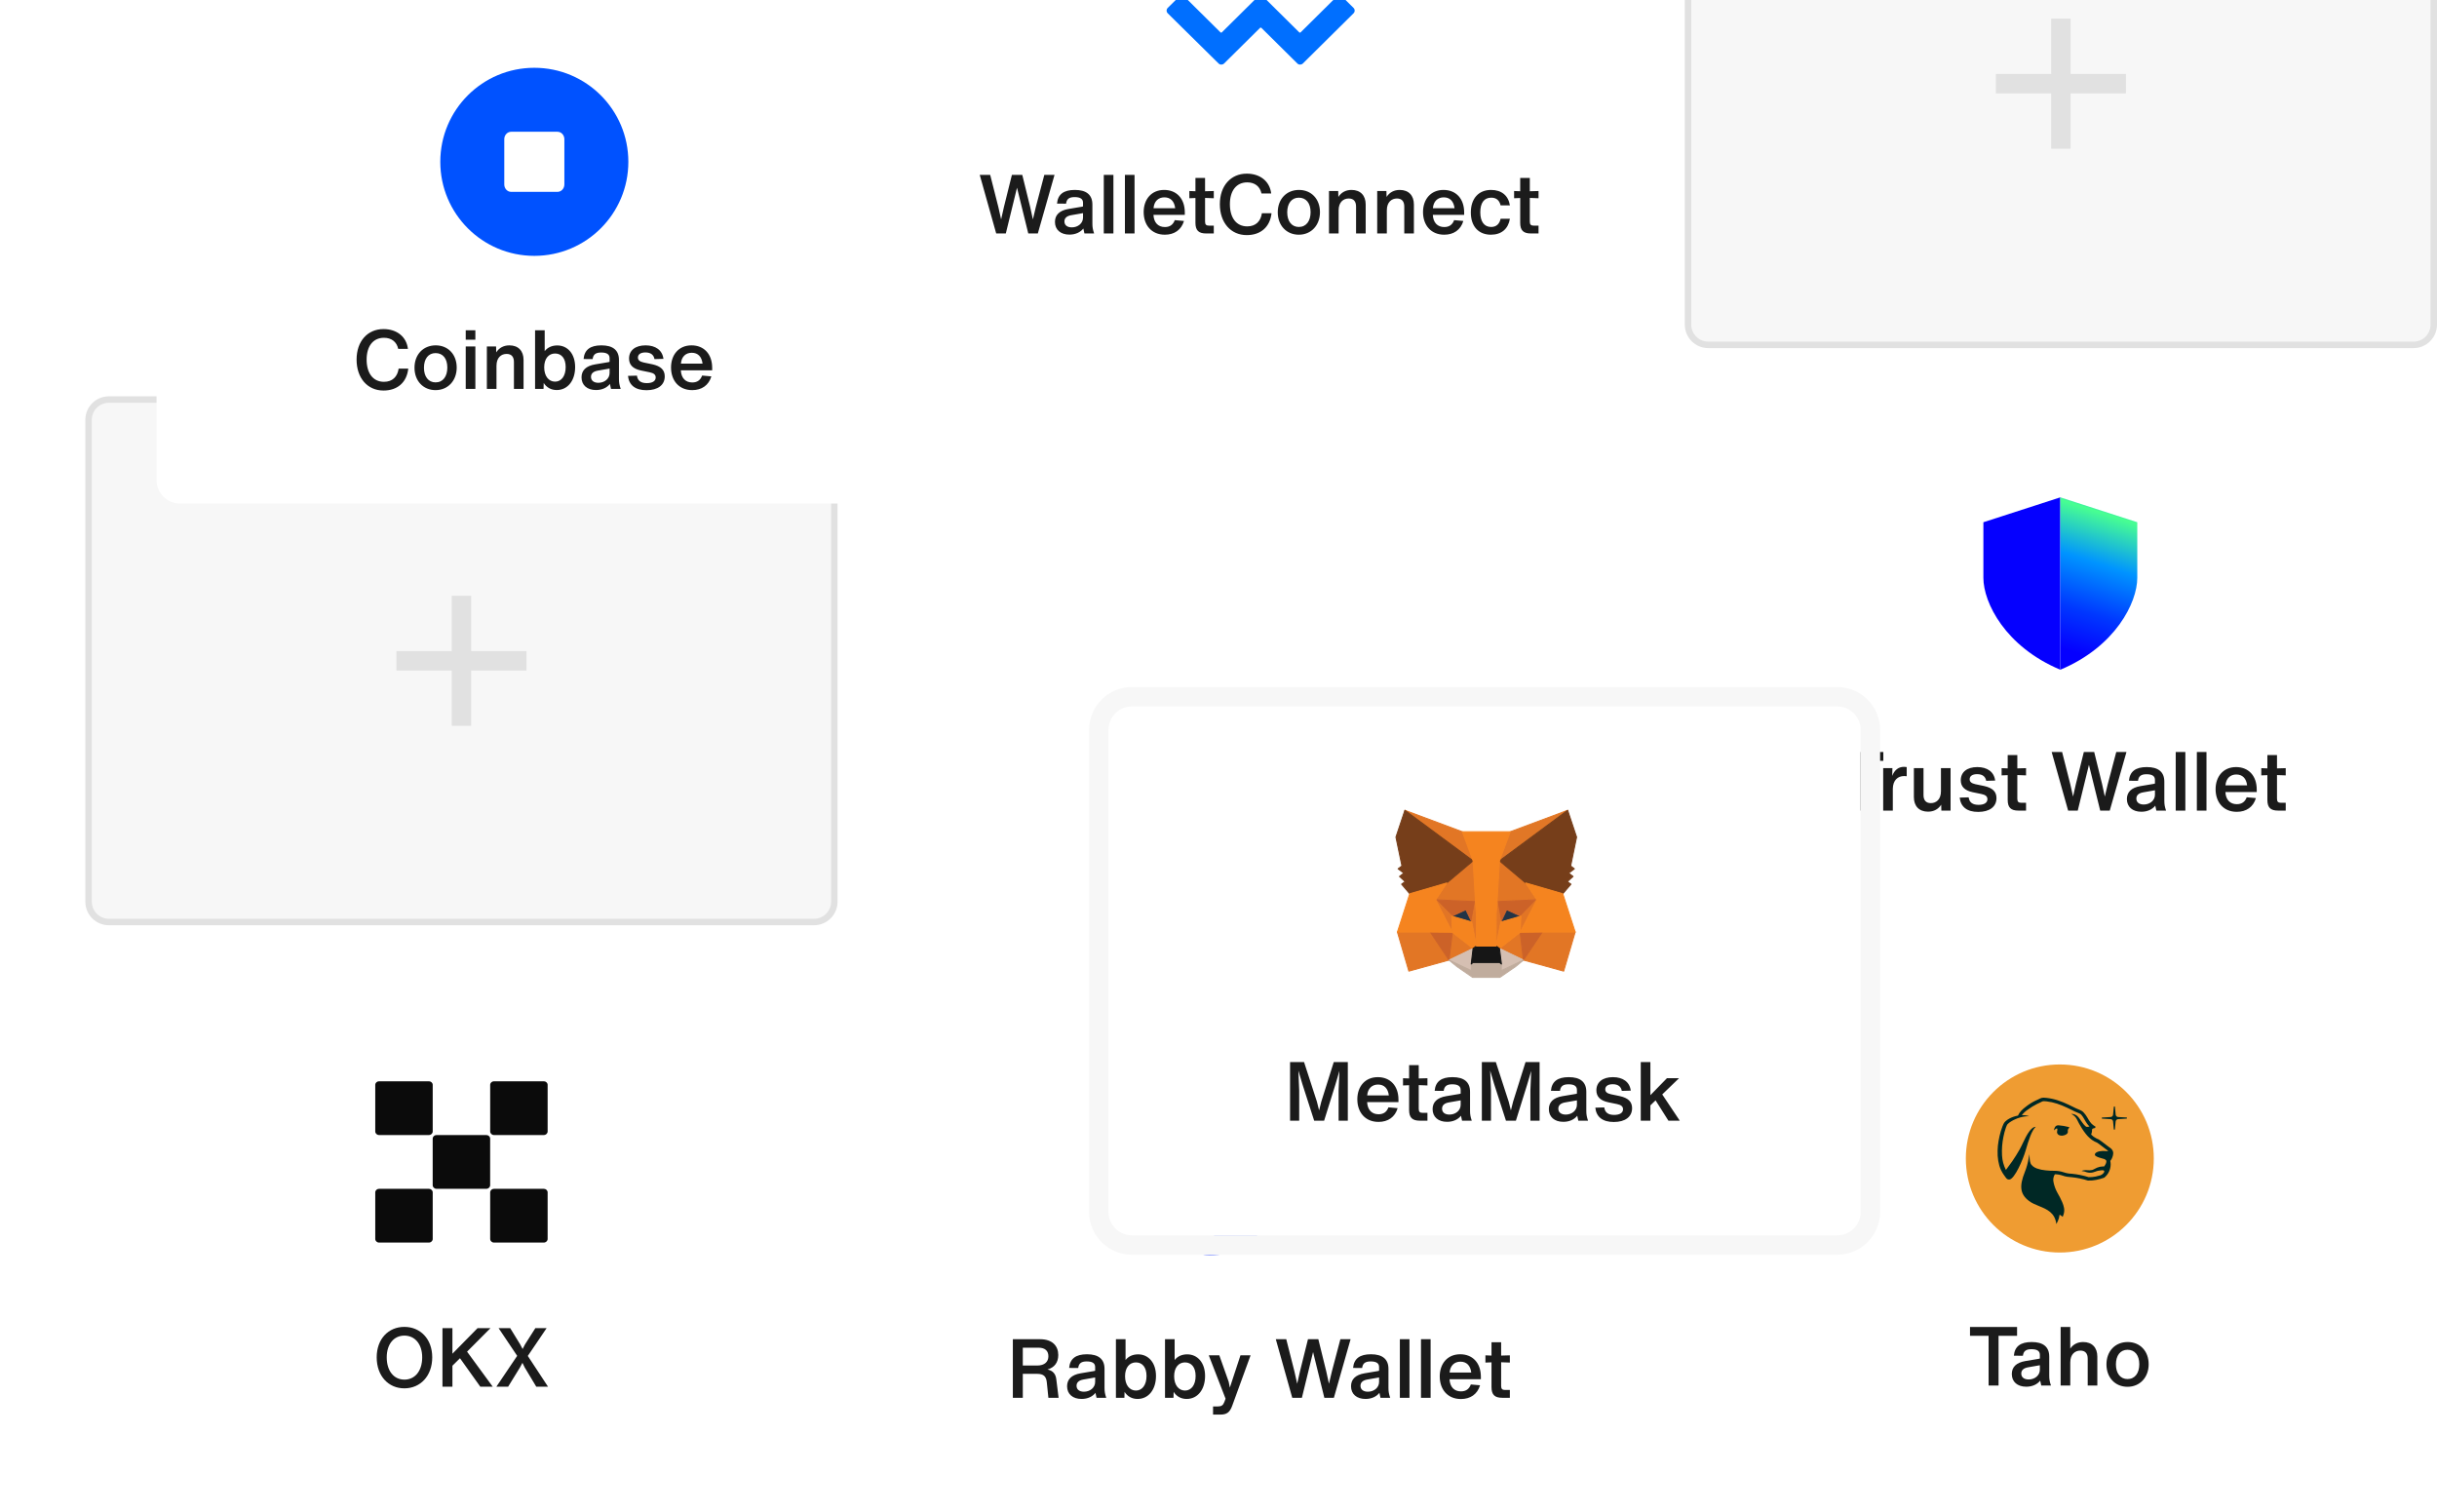 <svg width="340" height="211" viewBox="0 0 340 211" fill="none" xmlns="http://www.w3.org/2000/svg">
<path d="M123.028 140.49C123.028 138.679 124.496 137.211 126.307 137.211H225.073C226.884 137.211 228.352 138.679 228.352 140.49V207.721C228.352 209.532 226.884 211 225.073 211H126.307C124.496 211 123.028 209.532 123.028 207.721V140.49Z" fill="white"/>
<g clip-path="url(#clip0_2151_56347)">
<path d="M188.674 165.422C189.704 163.113 184.61 156.659 179.743 153.971C176.676 151.888 173.479 152.174 172.832 153.089C171.411 155.096 177.536 156.796 181.633 158.781C180.752 159.164 179.922 159.853 179.434 160.734C177.907 159.061 174.555 157.62 170.622 158.781C167.971 159.563 165.768 161.406 164.917 164.191C164.71 164.099 164.481 164.047 164.24 164.047C163.319 164.047 162.572 164.797 162.572 165.721C162.572 166.646 163.319 167.396 164.24 167.396C164.411 167.396 164.945 167.281 164.945 167.281L173.479 167.343C170.066 172.775 167.369 173.569 167.369 174.51C167.369 175.452 169.95 175.197 170.919 174.846C175.557 173.166 180.54 167.932 181.394 166.426C184.985 166.875 188.002 166.928 188.674 165.422Z" fill="url(#paint0_linear_2151_56347)"/>
<path fill-rule="evenodd" clip-rule="evenodd" d="M181.633 158.781C181.633 158.781 181.633 158.781 181.634 158.781C181.823 158.706 181.793 158.425 181.741 158.204C181.621 157.696 179.553 155.647 177.611 154.73C174.966 153.479 173.017 153.544 172.729 154.12C173.268 155.228 175.767 156.269 178.376 157.356C179.49 157.819 180.623 158.291 181.633 158.781C181.633 158.781 181.633 158.781 181.633 158.781Z" fill="url(#paint1_linear_2151_56347)"/>
<path fill-rule="evenodd" clip-rule="evenodd" d="M178.275 169.935C177.739 169.73 177.135 169.542 176.448 169.371C177.181 168.056 177.334 166.108 176.642 164.877C175.671 163.149 174.452 162.229 171.62 162.229C170.062 162.229 165.867 162.756 165.792 166.27C165.784 166.638 165.792 166.976 165.819 167.287L173.479 167.342C172.446 168.986 171.479 170.205 170.632 171.132C171.649 171.394 172.488 171.613 173.258 171.815C173.989 172.006 174.658 172.181 175.358 172.36C176.414 171.588 177.407 170.746 178.275 169.935Z" fill="url(#paint2_linear_2151_56347)"/>
<path d="M164.815 166.926C165.128 169.595 166.64 170.641 169.729 170.951C172.818 171.26 174.59 171.052 176.95 171.268C178.92 171.448 180.679 172.455 181.332 172.107C181.919 171.794 181.591 170.662 180.805 169.935C179.786 168.994 178.376 168.339 175.895 168.107C176.389 166.749 176.251 164.844 175.483 163.808C174.372 162.31 172.323 161.632 169.729 161.928C167.019 162.238 164.423 163.576 164.815 166.926Z" fill="url(#paint3_linear_2151_56347)"/>
</g>
<path d="M147.369 192.409L147.691 195.003H146.267L146.049 192.868C145.969 192.03 145.613 191.663 144.695 191.663H142.697V195.003H141.309V186.831H145.108C146.864 186.831 147.645 187.806 147.645 189.034C147.645 190.09 147.094 190.791 146.141 191.055C146.967 191.227 147.289 191.755 147.369 192.409ZM144.683 190.504C145.751 190.504 146.267 189.976 146.267 189.207C146.267 188.472 145.82 188.013 144.89 188.013H142.697V190.504H144.683ZM154.34 195.003H152.985C152.928 194.774 152.882 194.544 152.836 194.314C152.434 194.831 151.746 195.164 150.896 195.164C149.668 195.164 148.876 194.487 148.876 193.396C148.876 192.444 149.473 191.801 150.782 191.583L152.63 191.273C152.687 191.261 152.744 191.25 152.79 191.227V190.71C152.79 190.182 152.4 189.93 151.619 189.93C150.873 189.93 150.506 190.182 150.426 190.848L149.163 190.837C149.278 189.539 150.093 188.931 151.654 188.931C153.249 188.931 154.099 189.597 154.099 190.974V193.637C154.099 194.119 154.156 194.464 154.34 195.003ZM151.229 194.154C152.079 194.154 152.79 193.591 152.79 192.788V192.168L151.149 192.455C150.495 192.57 150.196 192.88 150.196 193.327C150.196 193.844 150.586 194.154 151.229 194.154ZM158.788 188.943C160.211 188.943 161.279 190.09 161.279 191.961C161.279 193.832 160.257 195.164 158.708 195.164C157.916 195.164 157.284 194.797 156.894 194.177L156.871 195.003H155.689V186.831H157.032V189.735C157.422 189.23 158.03 188.943 158.788 188.943ZM158.478 193.993C159.373 193.993 159.959 193.19 159.959 191.961C159.959 190.745 159.373 190.067 158.478 190.067C157.594 190.067 156.963 190.768 156.963 191.996C156.963 193.224 157.594 193.993 158.478 193.993ZM165.637 188.943C167.06 188.943 168.128 190.09 168.128 191.961C168.128 193.832 167.106 195.164 165.556 195.164C164.764 195.164 164.133 194.797 163.743 194.177L163.72 195.003H162.538V186.831H163.881V189.735C164.271 189.23 164.879 188.943 165.637 188.943ZM165.327 193.993C166.222 193.993 166.808 193.19 166.808 191.961C166.808 190.745 166.222 190.067 165.327 190.067C164.443 190.067 163.812 190.768 163.812 191.996C163.812 193.224 164.443 193.993 165.327 193.993ZM173.064 189.08H174.475L171.916 196.105C171.571 197.081 171.101 197.345 170.263 197.345H169.241V196.208H169.919C170.424 196.208 170.642 196.048 170.825 195.566L170.986 195.129L168.644 189.08H170.114L171.422 192.776L171.583 193.58L173.064 189.08ZM187.005 186.831H188.429L186.099 195.003H184.767L183.195 188.621L181.634 195.003H180.291L177.995 186.831H179.453L180.589 191.307L180.979 193.04L181.37 191.307L182.483 186.831H183.929L185.031 191.307L185.41 193.04L185.823 191.307L187.005 186.831ZM193.953 195.003H192.599C192.542 194.774 192.496 194.544 192.45 194.314C192.048 194.831 191.359 195.164 190.51 195.164C189.282 195.164 188.49 194.487 188.49 193.396C188.49 192.444 189.087 191.801 190.395 191.583L192.243 191.273C192.301 191.261 192.358 191.25 192.404 191.227V190.71C192.404 190.182 192.014 189.93 191.233 189.93C190.487 189.93 190.12 190.182 190.039 190.848L188.777 190.837C188.892 189.539 189.706 188.931 191.268 188.931C192.863 188.931 193.712 189.597 193.712 190.974V193.637C193.712 194.119 193.77 194.464 193.953 195.003ZM190.843 194.154C191.692 194.154 192.404 193.591 192.404 192.788V192.168L190.762 192.455C190.108 192.57 189.81 192.88 189.81 193.327C189.81 193.844 190.2 194.154 190.843 194.154ZM195.302 195.003V186.831H196.645V195.003H195.302ZM198.25 195.003V186.831H199.593V195.003H198.25ZM206.605 192.076V192.409H202.232C202.289 193.511 202.897 194.108 203.827 194.108C204.527 194.108 204.975 193.775 205.204 193.144L206.49 193.258C206.123 194.51 205.136 195.175 203.827 195.175C201.956 195.175 200.866 193.832 200.866 192.019C200.866 190.251 201.933 188.931 203.724 188.931C205.434 188.931 206.605 190.113 206.605 192.076ZM203.758 189.964C202.92 189.964 202.323 190.504 202.243 191.479H205.262C205.147 190.504 204.608 189.964 203.758 189.964ZM209.432 190.045V193.339C209.432 193.764 209.582 193.913 209.995 193.913H210.649V195.003H209.582C208.526 195.003 208.089 194.567 208.089 193.511V190.056L207.24 190.09V189.08L208.089 189.115V187.255H209.432V189.115L210.649 189.08V190.09L209.432 190.045Z" fill="#1B1B1B"/>
<path d="M123.406 -21.943C123.406 -23.754 124.875 -25.223 126.686 -25.223H225.072C226.883 -25.223 228.352 -23.754 228.352 -21.943V45.287C228.352 47.098 226.883 48.566 225.072 48.566H126.686C124.875 48.566 123.406 47.098 123.406 45.287V-21.943Z" fill="white"/>
<path d="M168.135 -4.054C172.41 -8.286 179.348 -8.286 183.623 -4.054L184.137 -3.54C184.353 -3.33 184.353 -2.985 184.137 -2.775L182.378 -1.033C182.27 -0.923 182.096 -0.923 181.988 -1.033L181.282 -1.731C178.294 -4.685 173.464 -4.685 170.476 -1.731L169.72 -0.982C169.613 -0.873 169.438 -0.873 169.33 -0.982L167.571 -2.724C167.355 -2.934 167.355 -3.279 167.571 -3.49L168.135 -4.054ZM187.267 -0.452L188.835 1.097C189.051 1.307 189.051 1.652 188.835 1.862L181.772 8.855C181.556 9.066 181.208 9.066 181 8.855L175.987 3.89C175.937 3.84 175.846 3.84 175.796 3.89L170.783 8.855C170.567 9.066 170.218 9.066 170.011 8.855L162.923 1.862C162.707 1.652 162.707 1.307 162.923 1.097L164.491 -0.452C164.707 -0.662 165.056 -0.662 165.263 -0.452L170.277 4.513C170.326 4.564 170.418 4.564 170.467 4.513L175.481 -0.452C175.696 -0.662 176.045 -0.662 176.253 -0.452L181.266 4.513C181.315 4.564 181.407 4.564 181.457 4.513L186.47 -0.452C186.702 -0.662 187.051 -0.662 187.267 -0.452Z" fill="#006FFF"/>
<path d="M145.699 24.397H147.123L144.793 32.57H143.461L141.889 26.188L140.328 32.57H138.985L136.689 24.397H138.147L139.283 28.874L139.673 30.607L140.064 28.874L141.177 24.397H142.623L143.725 28.874L144.104 30.607L144.517 28.874L145.699 24.397ZM152.647 32.57H151.293C151.236 32.34 151.19 32.11 151.144 31.881C150.742 32.397 150.053 32.73 149.204 32.73C147.976 32.73 147.184 32.053 147.184 30.963C147.184 30.01 147.781 29.367 149.089 29.149L150.937 28.839C150.995 28.828 151.052 28.816 151.098 28.793V28.277C151.098 27.749 150.708 27.496 149.927 27.496C149.181 27.496 148.814 27.749 148.733 28.414L147.471 28.403C147.585 27.106 148.4 26.497 149.961 26.497C151.557 26.497 152.406 27.163 152.406 28.541V31.204C152.406 31.686 152.464 32.03 152.647 32.57ZM149.537 31.72C150.386 31.72 151.098 31.158 151.098 30.354V29.734L149.456 30.021C148.802 30.136 148.504 30.446 148.504 30.894C148.504 31.41 148.894 31.72 149.537 31.72ZM153.996 32.57V24.397H155.339V32.57H153.996ZM156.944 32.57V24.397H158.287V32.57H156.944ZM165.299 29.643V29.976H160.926C160.983 31.077 161.591 31.674 162.521 31.674C163.221 31.674 163.669 31.341 163.898 30.71L165.184 30.825C164.817 32.076 163.83 32.742 162.521 32.742C160.65 32.742 159.56 31.399 159.56 29.585C159.56 27.818 160.627 26.497 162.418 26.497C164.128 26.497 165.299 27.68 165.299 29.643ZM162.452 27.531C161.614 27.531 161.017 28.07 160.937 29.046H163.956C163.841 28.07 163.302 27.531 162.452 27.531ZM168.126 27.611V30.905C168.126 31.33 168.276 31.479 168.689 31.479H169.343V32.57H168.276C167.22 32.57 166.783 32.133 166.783 31.077V27.622L165.934 27.657V26.647L166.783 26.681V24.822H168.126V26.681L169.343 26.647V27.657L168.126 27.611ZM173.942 32.799C171.703 32.799 170.188 31.054 170.188 28.483C170.188 25.912 171.726 24.225 173.942 24.225C175.801 24.225 177.156 25.292 177.351 26.991H175.996C175.79 26.015 175.066 25.442 174.01 25.442C172.472 25.442 171.589 26.635 171.589 28.483C171.589 30.366 172.472 31.582 174.01 31.582C175.193 31.582 175.893 30.871 176.054 29.746H177.397C177.19 31.663 175.893 32.799 173.942 32.799ZM181.206 32.742C179.473 32.742 178.268 31.445 178.268 29.62C178.268 27.772 179.485 26.497 181.229 26.497C182.951 26.497 184.156 27.76 184.156 29.597C184.156 31.422 182.94 32.742 181.206 32.742ZM181.206 31.663C182.239 31.663 182.848 30.836 182.848 29.597C182.848 28.357 182.239 27.576 181.206 27.576C180.196 27.576 179.588 28.38 179.588 29.62C179.588 30.859 180.208 31.663 181.206 31.663ZM188.561 26.497C189.801 26.497 190.535 27.267 190.535 28.529V32.57H189.192V28.816C189.192 28.105 188.86 27.691 188.171 27.691C187.425 27.691 186.759 28.196 186.759 29.344V32.57H185.416V26.647H186.702L186.725 27.473C187.126 26.842 187.758 26.497 188.561 26.497ZM195.287 26.497C196.526 26.497 197.261 27.267 197.261 28.529V32.57H195.918V28.816C195.918 28.105 195.585 27.691 194.896 27.691C194.15 27.691 193.485 28.196 193.485 29.344V32.57H192.142V26.647H193.427L193.45 27.473C193.852 26.842 194.483 26.497 195.287 26.497ZM204.274 29.643V29.976H199.9C199.958 31.077 200.566 31.674 201.496 31.674C202.196 31.674 202.644 31.341 202.873 30.71L204.159 30.825C203.791 32.076 202.804 32.742 201.496 32.742C199.625 32.742 198.534 31.399 198.534 29.585C198.534 27.818 199.602 26.497 201.392 26.497C203.103 26.497 204.274 27.68 204.274 29.643ZM201.427 27.531C200.589 27.531 199.992 28.07 199.912 29.046H202.931C202.816 28.07 202.276 27.531 201.427 27.531ZM208.005 32.742C206.294 32.742 205.204 31.594 205.204 29.643C205.204 27.691 206.294 26.497 208.028 26.497C209.474 26.497 210.438 27.267 210.656 28.655H209.359C209.187 27.932 208.751 27.576 208.051 27.576C207.04 27.576 206.524 28.323 206.524 29.62C206.524 30.917 207.075 31.663 208.039 31.663C208.762 31.663 209.198 31.25 209.359 30.515H210.656C210.427 31.915 209.497 32.742 208.005 32.742ZM213.434 27.611V30.905C213.434 31.33 213.583 31.479 213.997 31.479H214.651V32.57H213.583C212.527 32.57 212.091 32.133 212.091 31.077V27.622L211.242 27.657V26.647L212.091 26.681V24.822H213.434V26.681L214.651 26.647V27.657L213.434 27.611Z" fill="#1B1B1B"/>
<path d="M235.055 58.572C235.055 56.761 236.523 55.293 238.335 55.293H336.721C338.532 55.293 340 56.761 340 58.572V125.803C340 127.614 338.532 129.082 336.721 129.082H238.335C236.523 129.082 235.055 127.614 235.055 125.803V58.572Z" fill="white"/>
<path d="M276.713 72.857L287.449 69.383V93.433C279.78 90.226 276.713 84.08 276.713 80.607V72.857Z" fill="#0500FF"/>
<path d="M298.185 72.857L287.449 69.383V93.433C295.118 90.226 298.185 84.08 298.185 80.607V72.857Z" fill="url(#paint4_linear_2151_56347)"/>
<path d="M262.754 104.913V106.141H260.171V113.085H258.782V106.141H256.188V104.913H262.754ZM265.639 106.979C265.776 106.979 265.891 106.99 266.017 107.013V108.287C265.891 108.276 265.776 108.264 265.662 108.264C264.766 108.264 264.101 108.85 264.078 110.032V113.085H262.735V107.162H264.02L263.997 108.241C264.296 107.449 264.847 106.979 265.639 106.979ZM270.793 107.162H272.136V113.085H270.85L270.827 112.259C270.426 112.89 269.794 113.234 268.991 113.234C267.751 113.234 267.017 112.465 267.017 111.203V107.162H268.36V110.916C268.36 111.627 268.692 112.041 269.381 112.041C270.127 112.041 270.793 111.536 270.793 110.388V107.162ZM275.992 113.269C274.431 113.269 273.547 112.569 273.409 111.272L274.66 111.237C274.752 111.937 275.2 112.282 276.038 112.282C276.818 112.282 277.277 111.995 277.277 111.49C277.277 111.099 277.002 110.881 276.428 110.767L275.246 110.526C274.087 110.284 273.559 109.722 273.559 108.85C273.559 107.736 274.408 107.013 275.866 107.013C277.255 107.013 278.207 107.679 278.356 108.896L277.105 108.93C277.002 108.322 276.566 108 275.843 108C275.2 108 274.798 108.253 274.798 108.712C274.798 109.056 275.028 109.274 275.59 109.401L276.807 109.653C278.012 109.917 278.54 110.457 278.54 111.341C278.54 112.557 277.564 113.269 275.992 113.269ZM281.449 108.127V111.421C281.449 111.846 281.598 111.995 282.012 111.995H282.666V113.085H281.598C280.542 113.085 280.106 112.649 280.106 111.593V108.138L279.257 108.172V107.162L280.106 107.197V105.337H281.449V107.197L282.666 107.162V108.172L281.449 108.127ZM295.251 104.913H296.674L294.344 113.085H293.012L291.44 106.703L289.879 113.085H288.536L286.24 104.913H287.698L288.834 109.389L289.225 111.122L289.615 109.389L290.728 104.913H292.174L293.276 109.389L293.655 111.122L294.068 109.389L295.251 104.913ZM302.199 113.085H300.844C300.787 112.856 300.741 112.626 300.695 112.397C300.293 112.913 299.605 113.246 298.755 113.246C297.527 113.246 296.735 112.569 296.735 111.478C296.735 110.526 297.332 109.883 298.64 109.665L300.488 109.355C300.546 109.343 300.603 109.332 300.649 109.309V108.792C300.649 108.264 300.259 108.012 299.478 108.012C298.732 108.012 298.365 108.264 298.285 108.93L297.022 108.919C297.137 107.622 297.952 107.013 299.513 107.013C301.108 107.013 301.958 107.679 301.958 109.056V111.719C301.958 112.201 302.015 112.546 302.199 113.085ZM299.088 112.236C299.937 112.236 300.649 111.673 300.649 110.87V110.25L299.008 110.537C298.353 110.652 298.055 110.962 298.055 111.409C298.055 111.926 298.445 112.236 299.088 112.236ZM303.548 113.085V104.913H304.891V113.085H303.548ZM306.496 113.085V104.913H307.839V113.085H306.496ZM314.85 110.158V110.491H310.477C310.534 111.593 311.143 112.19 312.072 112.19C312.772 112.19 313.22 111.857 313.45 111.226L314.735 111.341C314.368 112.592 313.381 113.257 312.072 113.257C310.201 113.257 309.111 111.914 309.111 110.101C309.111 108.333 310.178 107.013 311.969 107.013C313.679 107.013 314.85 108.195 314.85 110.158ZM312.003 108.046C311.166 108.046 310.569 108.586 310.488 109.561H313.507C313.392 108.586 312.853 108.046 312.003 108.046ZM317.678 108.127V111.421C317.678 111.846 317.827 111.995 318.24 111.995H318.894V113.085H317.827C316.771 113.085 316.335 112.649 316.335 111.593V108.138L315.485 108.172V107.162L316.335 107.197V105.337H317.678V107.197L318.894 107.162V108.172L317.678 108.127Z" fill="#1B1B1B"/>
<path d="M11.906 138.92C11.906 137.109 13.374 135.641 15.186 135.641H113.572C115.383 135.641 116.851 137.109 116.851 138.92V206.196C116.851 208.007 115.383 209.475 113.572 209.475H15.186C13.374 209.475 11.906 208.007 11.906 206.196V138.92Z" fill="white"/>
<path d="M67.849 158.347H60.902C60.607 158.347 60.367 158.571 60.367 158.847V165.348C60.367 165.624 60.607 165.848 60.902 165.848H67.849C68.144 165.848 68.383 165.624 68.383 165.348V158.847C68.383 158.571 68.144 158.347 67.849 158.347Z" fill="#0B0B0B"/>
<path d="M59.835 150.847H52.888C52.593 150.847 52.354 151.071 52.354 151.347V157.847C52.354 158.123 52.593 158.347 52.888 158.347H59.835C60.13 158.347 60.37 158.123 60.37 157.847V151.347C60.37 151.071 60.13 150.847 59.835 150.847Z" fill="#0B0B0B"/>
<path d="M75.869 150.847H68.922C68.627 150.847 68.388 151.071 68.388 151.347V157.847C68.388 158.123 68.627 158.347 68.922 158.347H75.869C76.165 158.347 76.404 158.123 76.404 157.847V151.347C76.404 151.071 76.165 150.847 75.869 150.847Z" fill="#0B0B0B"/>
<path d="M59.835 165.848H52.888C52.593 165.848 52.354 166.072 52.354 166.348V172.848C52.354 173.124 52.593 173.348 52.888 173.348H59.835C60.13 173.348 60.37 173.124 60.37 172.848V166.348C60.37 166.072 60.13 165.848 59.835 165.848Z" fill="#0B0B0B"/>
<path d="M75.869 165.848H68.922C68.627 165.848 68.388 166.072 68.388 166.348V172.848C68.388 173.124 68.627 173.348 68.922 173.348H75.869C76.165 173.348 76.404 173.124 76.404 172.848V166.348C76.404 166.072 76.165 165.848 75.869 165.848Z" fill="#0B0B0B"/>
<path d="M56.412 193.685C54.185 193.685 52.555 191.952 52.555 189.358C52.555 186.798 54.185 185.111 56.412 185.111C58.65 185.111 60.303 186.798 60.303 189.358C60.303 191.952 58.65 193.685 56.412 193.685ZM56.423 192.468C57.904 192.468 58.903 191.252 58.903 189.358C58.903 187.521 57.892 186.328 56.423 186.328C54.931 186.328 53.955 187.533 53.955 189.358C53.955 191.24 54.931 192.468 56.423 192.468ZM67.011 193.456L64.176 189.484L63.12 190.529V193.456H61.731V185.283H63.12V188.853L66.632 185.283H68.434L65.163 188.566L68.744 193.456H67.011ZM73.636 189.163L76.459 193.456H74.818L73.199 190.758L72.889 190.127L72.545 190.77L70.892 193.456H69.251L72.155 189.151L69.561 185.283H71.179L72.568 187.544L72.912 188.198L73.245 187.556L74.692 185.283H76.264L73.636 189.163Z" fill="#1B1B1B"/>
<path d="M234.911 138.783C234.911 136.972 236.379 135.504 238.19 135.504H336.576C338.387 135.504 339.856 136.972 339.856 138.783V206.014C339.856 207.825 338.387 209.293 336.576 209.293H238.19C236.379 209.293 234.911 207.825 234.911 206.014V138.783Z" fill="white"/>
<path d="M274.265 161.619C274.265 168.86 280.135 174.737 287.376 174.737C294.618 174.737 300.488 168.86 300.488 161.619C300.488 154.378 294.618 148.501 287.376 148.501C280.135 148.501 274.265 154.378 274.265 161.619Z" fill="#EF9C32"/>
<path d="M296.69 155.9L295.504 155.831C295.42 155.826 295.34 155.79 295.279 155.732C295.219 155.673 295.181 155.594 295.173 155.511L295.069 154.419C295.065 154.4 295.056 154.384 295.042 154.372C295.027 154.36 295.009 154.354 294.991 154.354C294.972 154.354 294.954 154.36 294.94 154.372C294.926 154.384 294.916 154.4 294.913 154.419L294.806 155.511C294.799 155.595 294.762 155.674 294.701 155.733C294.64 155.792 294.56 155.827 294.475 155.831L293.289 155.905C293.271 155.908 293.255 155.918 293.243 155.932C293.231 155.946 293.224 155.964 293.224 155.983C293.224 156.001 293.231 156.019 293.243 156.033C293.255 156.047 293.271 156.057 293.289 156.06L294.475 156.129C294.559 156.135 294.639 156.171 294.699 156.229C294.76 156.288 294.798 156.366 294.806 156.45L294.91 157.542C294.914 157.56 294.923 157.576 294.937 157.588C294.952 157.6 294.97 157.607 294.988 157.607C295.007 157.607 295.025 157.6 295.039 157.588C295.053 157.576 295.063 157.56 295.066 157.542L295.17 156.45C295.178 156.366 295.216 156.287 295.277 156.229C295.338 156.17 295.417 156.135 295.502 156.129L296.69 156.055C296.708 156.052 296.724 156.043 296.736 156.028C296.748 156.014 296.755 155.996 296.755 155.978C296.755 155.959 296.748 155.941 296.736 155.927C296.724 155.913 296.708 155.903 296.69 155.9Z" fill="#002825"/>
<path fill-rule="evenodd" clip-rule="evenodd" d="M294.198 159.992L294.393 160.13C294.566 160.246 294.701 160.41 294.782 160.601C294.821 160.708 294.836 160.823 294.826 160.936C294.817 161.025 294.803 161.113 294.784 161.2C294.744 161.372 294.682 161.537 294.599 161.693C294.555 161.773 294.504 161.848 294.448 161.92L294.42 161.957L294.455 162.176C294.466 162.264 294.472 162.352 294.472 162.44C294.47 162.789 294.391 163.134 294.241 163.45C294.091 163.766 293.874 164.046 293.604 164.269L293.572 164.296L293.532 164.308C293.186 164.432 292.831 164.529 292.47 164.599C292.102 164.676 291.725 164.709 291.349 164.695H291.325H291.295C290.551 164.46 289.785 164.303 289.008 164.227C288.959 164.223 288.909 164.219 288.858 164.215C288.708 164.203 288.553 164.191 288.395 164.165C288.185 164.133 287.978 164.08 287.778 164.008C287.431 163.888 287.067 163.824 286.699 163.82H286.687C286.58 163.987 286.509 164.173 286.477 164.368C286.446 164.564 286.456 164.763 286.506 164.954C286.601 165.433 286.768 165.895 287.001 166.325C287.269 166.776 287.509 167.244 287.719 167.725C287.832 167.98 287.915 168.247 287.966 168.521C288.02 168.82 287.998 169.128 287.902 169.416L287.781 169.759L287.486 169.542C287.442 169.51 287.395 169.483 287.345 169.46C287.323 169.627 287.29 169.791 287.246 169.953C287.163 170.236 287.044 170.507 286.892 170.759C286.691 169.159 285.567 168.7 284.469 168.252C283.977 168.051 283.49 167.853 283.094 167.555C281.812 166.591 281.708 165.464 282.5 163.492C282.742 162.886 282.917 162.255 283.024 161.612C283.047 161.466 283.074 161.323 283.106 161.18C283.109 161.16 283.113 161.14 283.119 161.121L283.141 161.02C283.144 161.085 283.146 161.15 283.147 161.214C283.152 161.37 283.156 161.525 283.175 161.678C283.187 161.888 283.229 162.094 283.299 162.292C283.331 162.376 283.379 162.453 283.44 162.519C283.458 162.539 283.477 162.557 283.5 162.578C283.515 162.592 283.532 162.608 283.552 162.627C283.584 162.664 283.62 162.699 283.658 162.731C283.815 162.851 283.991 162.946 284.178 163.012C284.573 163.149 284.983 163.237 285.4 163.273C285.801 163.32 286.209 163.337 286.62 163.337H286.682C287.108 163.34 287.531 163.412 287.934 163.549C288.294 163.67 288.67 163.737 289.05 163.746C289.849 163.823 290.638 163.982 291.404 164.222C291.73 164.231 292.056 164.202 292.376 164.136C292.604 164.091 292.829 164.03 293.052 163.963C293.549 163.754 293.878 163.187 293.205 163.261C293.046 163.272 292.888 163.294 292.733 163.327C292.611 163.349 292.491 163.394 292.362 163.441C292.247 163.483 292.126 163.528 291.99 163.561C291.716 163.626 291.43 163.619 291.159 163.542C290.922 163.444 290.672 163.385 290.416 163.367C290.535 163.299 290.668 163.259 290.805 163.251C290.903 163.241 290.991 163.244 291.076 163.248C291.117 163.249 291.158 163.251 291.198 163.251C291.43 163.28 291.665 163.27 291.894 163.221C292.009 163.188 292.127 163.125 292.254 163.057C292.356 163.002 292.464 162.944 292.582 162.896C292.84 162.788 293.116 162.73 293.396 162.726H293.564C293.76 162.455 293.925 162.154 293.861 161.907C293.785 161.806 293.68 161.729 293.559 161.688C293.527 161.677 293.465 161.661 293.384 161.64C293.089 161.563 292.548 161.423 292.337 161.23C292.178 161.069 292.272 160.746 292.921 160.613C293.219 160.562 293.523 160.552 293.824 160.586C293.927 160.604 294.033 160.595 294.131 160.559L294.094 160.527L293.906 160.394L293.715 160.251L292.973 159.686C292.851 159.595 292.723 159.502 292.604 159.425L292.545 159.391L292.428 159.341C292.352 159.309 292.275 159.272 292.198 159.233C291.961 159.107 291.742 158.951 291.545 158.769C290.82 158.163 290.008 156.699 289.795 156.221C289.625 155.853 289.326 155.56 288.954 155.397C289.136 155.387 289.319 155.419 289.488 155.49C289.656 155.561 289.806 155.669 289.926 155.806C289.989 155.858 290.105 156.026 290.246 156.228C290.529 156.637 290.911 157.188 291.146 157.211C291.273 157.207 291.398 157.188 291.52 157.155C291.403 157.043 291.296 156.921 291.201 156.79C291.074 156.623 290.975 156.45 290.88 156.284C290.848 156.226 290.815 156.17 290.783 156.115C290.673 155.907 290.541 155.712 290.389 155.533C290.354 155.496 290.317 155.461 290.278 155.429C290.237 155.399 290.193 155.372 290.147 155.35C290.045 155.299 289.941 155.254 289.813 155.205C289.684 155.156 289.57 155.111 289.436 155.045L289.09 154.872L288.397 154.537C287.94 154.318 287.47 154.128 286.989 153.968C286.513 153.811 286.022 153.705 285.524 153.649C285.406 153.634 285.287 153.625 285.168 153.622C285.072 153.62 284.977 153.64 284.89 153.682C284.845 153.701 284.798 153.726 284.748 153.753C284.685 153.786 284.618 153.821 284.541 153.854L284.198 154.012C283.75 154.236 283.323 154.498 282.921 154.796C282.597 155.007 282.311 155.27 282.074 155.575C282.424 155.559 282.775 155.609 283.106 155.723C282.66 155.716 282.216 155.779 281.79 155.91C281.581 155.972 281.377 156.047 281.178 156.137C280.98 156.219 280.789 156.318 280.607 156.433C280.427 156.536 280.261 156.661 280.112 156.805C280.051 156.866 280.004 156.939 279.973 157.019C279.931 157.11 279.892 157.211 279.854 157.313C279.711 157.727 279.597 158.152 279.513 158.582C279.334 159.439 279.267 160.316 279.315 161.19C279.35 161.896 279.535 162.586 279.857 163.216C280.161 162.819 280.458 162.413 280.745 162.001C281.112 161.466 281.46 160.914 281.772 160.357C281.935 160.066 282.079 159.762 282.225 159.454C282.358 159.172 282.492 158.888 282.643 158.609C282.797 158.311 282.977 158.026 283.18 157.759C283.286 157.621 283.408 157.496 283.544 157.389C283.679 157.277 283.845 157.211 284.019 157.199C283.465 157.695 283.032 159.026 282.604 160.517C282.255 161.727 281.079 164.488 280.337 164.555C280.047 164.572 279.944 164.434 279.746 164.153L279.585 163.931C279.3 163.536 279.082 163.096 278.941 162.63C278.812 162.173 278.733 161.703 278.706 161.23C278.683 160.763 278.694 160.296 278.738 159.832C278.789 159.372 278.868 158.915 278.973 158.464C279.077 158.011 279.212 157.566 279.377 157.133C279.421 157.024 279.466 156.916 279.52 156.805C279.55 156.743 279.584 156.683 279.622 156.625C279.664 156.567 279.71 156.513 279.76 156.462C279.941 156.291 280.145 156.147 280.367 156.033C280.735 155.843 281.129 155.71 281.537 155.636C281.652 155.382 281.809 155.15 282.002 154.949C282.191 154.753 282.397 154.574 282.616 154.414C283.024 154.087 283.466 153.805 283.935 153.573C284.049 153.516 284.198 153.45 284.296 153.408C284.345 153.387 284.396 153.361 284.451 153.332C284.509 153.302 284.572 153.269 284.643 153.238C284.792 153.168 284.954 153.133 285.118 153.134C285.256 153.136 285.394 153.146 285.531 153.164C286.063 153.224 286.587 153.338 287.095 153.504C287.596 153.67 288.085 153.868 288.56 154.096L289.263 154.436L289.612 154.608C289.689 154.65 289.788 154.688 289.893 154.729C289.912 154.736 289.931 154.744 289.951 154.751C290.077 154.801 290.196 154.852 290.325 154.917C290.395 154.951 290.462 154.992 290.525 155.037C290.587 155.087 290.645 155.14 290.698 155.198C290.889 155.401 291.055 155.626 291.193 155.868C291.199 155.878 291.204 155.887 291.21 155.897C291.466 156.34 291.704 156.751 292.072 156.992L292.366 157.187V157.219L292.285 157.364L292.013 157.433C291.961 157.449 291.917 157.485 291.891 157.532C291.878 157.556 291.871 157.582 291.869 157.608C291.866 157.662 291.866 157.715 291.869 157.769C291.869 157.852 291.857 157.935 291.832 158.015C291.819 158.059 291.804 158.097 291.792 158.129C291.783 158.152 291.775 158.172 291.77 158.19C291.763 158.207 291.759 158.226 291.759 158.244C291.759 158.263 291.763 158.281 291.77 158.299C291.963 158.498 292.188 158.665 292.436 158.792C292.498 158.826 292.562 158.856 292.629 158.885L292.73 158.925C292.781 158.948 292.83 158.975 292.876 159.006C293.008 159.089 293.116 159.17 293.229 159.255C293.243 159.266 293.258 159.276 293.272 159.287L294.015 159.854L294.198 159.992ZM287.756 158.429C287.693 158.435 287.629 158.435 287.566 158.429C287.14 158.405 286.932 158.114 287.001 157.815C287.071 157.517 287.029 157.419 286.944 157.419C286.814 157.464 286.702 157.551 286.625 157.665H286.608C286.603 157.666 286.599 157.666 286.594 157.664C286.59 157.663 286.586 157.661 286.583 157.658C286.579 157.655 286.577 157.651 286.575 157.646C286.573 157.642 286.573 157.638 286.573 157.633C286.662 157.014 287.026 156.987 287.187 156.987C287.678 157.024 288.164 157.106 288.64 157.234C288.653 157.236 288.666 157.242 288.676 157.252C288.686 157.261 288.693 157.274 288.696 157.287C288.699 157.301 288.698 157.315 288.693 157.328C288.687 157.341 288.678 157.352 288.667 157.359C288.596 157.421 288.544 157.501 288.514 157.589C288.484 157.678 288.479 157.773 288.499 157.865C288.528 158.156 288.182 158.382 287.756 158.429Z" fill="#002825"/>
<path d="M281.413 185.124V186.352H278.83V193.296H277.441V186.352H274.847V185.124H281.413ZM286.143 193.296H284.788C284.731 193.067 284.685 192.837 284.639 192.607C284.237 193.124 283.548 193.457 282.699 193.457C281.471 193.457 280.679 192.78 280.679 191.689C280.679 190.736 281.276 190.094 282.584 189.876L284.432 189.566C284.49 189.554 284.547 189.543 284.593 189.52V189.003C284.593 188.475 284.203 188.223 283.422 188.223C282.676 188.223 282.309 188.475 282.228 189.141L280.966 189.13C281.081 187.832 281.896 187.224 283.457 187.224C285.052 187.224 285.902 187.89 285.902 189.267V191.93C285.902 192.412 285.959 192.757 286.143 193.296ZM283.032 192.447C283.881 192.447 284.593 191.884 284.593 191.081V190.461L282.952 190.748C282.297 190.863 281.999 191.173 281.999 191.62C281.999 192.137 282.389 192.447 283.032 192.447ZM290.637 187.224C291.876 187.224 292.611 187.993 292.611 189.256V193.296H291.268V189.543C291.268 188.831 290.935 188.418 290.246 188.418C289.5 188.418 288.835 188.923 288.835 190.071V193.296H287.492V185.124H288.835V188.142C289.236 187.546 289.856 187.224 290.637 187.224ZM296.823 193.468C295.089 193.468 293.884 192.171 293.884 190.346C293.884 188.498 295.101 187.224 296.846 187.224C298.567 187.224 299.773 188.487 299.773 190.323C299.773 192.148 298.556 193.468 296.823 193.468ZM296.823 192.389C297.856 192.389 298.464 191.563 298.464 190.323C298.464 189.084 297.856 188.303 296.823 188.303C295.813 188.303 295.204 189.107 295.204 190.346C295.204 191.586 295.824 192.389 296.823 192.389Z" fill="#1B1B1B"/>
<path d="M12.358 58.569C12.358 57.007 13.624 55.741 15.186 55.741H113.572C115.134 55.741 116.4 57.007 116.4 58.569V125.799C116.4 127.36 115.134 128.627 113.572 128.627H15.186C13.624 128.627 12.358 127.36 12.358 125.799V58.569Z" fill="#F7F7F7"/>
<path d="M12.358 58.569C12.358 57.007 13.624 55.741 15.186 55.741H113.572C115.134 55.741 116.4 57.007 116.4 58.569V125.799C116.4 127.36 115.134 128.627 113.572 128.627H15.186C13.624 128.627 12.358 127.36 12.358 125.799V58.569Z" stroke="#E1E1E1" stroke-width="0.903"/>
<path d="M64.379 83.11V101.257M55.306 92.184H64.379H73.452" stroke="#E1E1E1" stroke-width="2.71" stroke-linejoin="round"/>
<path d="M235.507 -21.943C235.507 -23.505 236.773 -24.771 238.335 -24.771H336.721C338.282 -24.771 339.548 -23.505 339.548 -21.943V45.287C339.548 46.849 338.282 48.115 336.721 48.115H238.335C236.773 48.115 235.507 46.849 235.507 45.287V-21.943Z" fill="#F7F7F7"/>
<path d="M235.507 -21.943C235.507 -23.505 236.773 -24.771 238.335 -24.771H336.721C338.282 -24.771 339.548 -23.505 339.548 -21.943V45.287C339.548 46.849 338.282 48.115 336.721 48.115H238.335C236.773 48.115 235.507 46.849 235.507 45.287V-21.943Z" stroke="#E1E1E1" stroke-width="0.903"/>
<path d="M287.528 2.599V20.745M278.454 11.672H287.528H296.601" stroke="#E1E1E1" stroke-width="2.71" stroke-linejoin="round"/>
<g filter="url(#filter0_d_2151_56347)">
<path d="M11 -21.943C11 -23.754 12.468 -25.223 14.28 -25.223H113.045C114.856 -25.223 116.324 -23.754 116.324 -21.943V45.287C116.324 47.098 114.856 48.566 113.045 48.566H14.28C12.468 48.566 11 47.098 11 45.287V-21.943Z" fill="white"/>
<path fill-rule="evenodd" clip-rule="evenodd" d="M63.705 -12.226C70.95 -12.226 76.823 -6.353 76.823 0.892C76.823 8.138 70.95 14.011 63.705 14.011C56.46 14.011 50.587 8.138 50.587 0.892C50.587 -6.353 56.46 -12.226 63.705 -12.226Z" fill="#0052FF"/>
<path fill-rule="evenodd" clip-rule="evenodd" d="M60.474 -3.301H66.935C67.467 -3.301 67.897 -2.837 67.897 -2.267V4.049C67.897 4.621 67.465 5.084 66.935 5.084H60.474C59.942 5.084 59.513 4.62 59.513 4.049V-2.267C59.513 -2.837 59.944 -3.301 60.474 -3.301Z" fill="white"/>
<path d="M42.662 32.799C40.424 32.799 38.908 31.054 38.908 28.483C38.908 25.912 40.447 24.225 42.662 24.225C44.521 24.225 45.876 25.292 46.071 26.991H44.717C44.51 26.015 43.787 25.442 42.731 25.442C41.193 25.442 40.309 26.635 40.309 28.483C40.309 30.366 41.193 31.582 42.731 31.582C43.913 31.582 44.613 30.871 44.774 29.746H46.117C45.91 31.663 44.613 32.799 42.662 32.799ZM49.927 32.742C48.193 32.742 46.988 31.445 46.988 29.62C46.988 27.772 48.205 26.497 49.95 26.497C51.671 26.497 52.877 27.76 52.877 29.597C52.877 31.422 51.66 32.742 49.927 32.742ZM49.927 31.663C50.96 31.663 51.568 30.836 51.568 29.597C51.568 28.357 50.96 27.576 49.927 27.576C48.917 27.576 48.308 28.38 48.308 29.62C48.308 30.859 48.928 31.663 49.927 31.663ZM54.136 25.706V24.397H55.479V25.706H54.136ZM54.136 32.57V26.647H55.479V32.57H54.136ZM60.229 26.497C61.469 26.497 62.204 27.267 62.204 28.529V32.57H60.861V28.816C60.861 28.105 60.528 27.691 59.839 27.691C59.093 27.691 58.427 28.196 58.427 29.344V32.57H57.084V26.647H58.37L58.393 27.473C58.795 26.842 59.426 26.497 60.229 26.497ZM66.909 26.509C68.332 26.509 69.4 27.657 69.4 29.528C69.4 31.399 68.378 32.73 66.829 32.73C66.037 32.73 65.405 32.363 65.015 31.743L64.992 32.57H63.81V24.397H65.153V27.301C65.543 26.796 66.151 26.509 66.909 26.509ZM66.599 31.559C67.495 31.559 68.08 30.756 68.08 29.528C68.08 28.311 67.495 27.634 66.599 27.634C65.715 27.634 65.084 28.334 65.084 29.562C65.084 30.79 65.715 31.559 66.599 31.559ZM75.755 32.57H74.401C74.343 32.34 74.297 32.11 74.252 31.881C73.85 32.397 73.161 32.73 72.312 32.73C71.084 32.73 70.291 32.053 70.291 30.963C70.291 30.01 70.888 29.367 72.197 29.149L74.045 28.839C74.102 28.828 74.16 28.816 74.206 28.793V28.277C74.206 27.749 73.815 27.496 73.035 27.496C72.289 27.496 71.921 27.749 71.841 28.414L70.579 28.403C70.693 27.106 71.508 26.497 73.069 26.497C74.665 26.497 75.514 27.163 75.514 28.541V31.204C75.514 31.686 75.572 32.03 75.755 32.57ZM72.645 31.72C73.494 31.72 74.206 31.158 74.206 30.354V29.734L72.564 30.021C71.91 30.136 71.612 30.446 71.612 30.894C71.612 31.41 72.002 31.72 72.645 31.72ZM79.354 32.753C77.793 32.753 76.909 32.053 76.771 30.756L78.022 30.722C78.114 31.422 78.562 31.766 79.4 31.766C80.18 31.766 80.639 31.479 80.639 30.974C80.639 30.584 80.364 30.366 79.79 30.251L78.608 30.01C77.448 29.769 76.921 29.206 76.921 28.334C76.921 27.221 77.77 26.497 79.228 26.497C80.617 26.497 81.569 27.163 81.719 28.38L80.467 28.414C80.364 27.806 79.928 27.485 79.205 27.485C78.562 27.485 78.16 27.737 78.16 28.196C78.16 28.541 78.39 28.759 78.952 28.885L80.169 29.138C81.374 29.402 81.902 29.941 81.902 30.825C81.902 32.042 80.927 32.753 79.354 32.753ZM88.519 29.643V29.976H84.145C84.203 31.077 84.811 31.674 85.741 31.674C86.441 31.674 86.889 31.341 87.118 30.71L88.404 30.825C88.037 32.076 87.049 32.742 85.741 32.742C83.87 32.742 82.779 31.399 82.779 29.585C82.779 27.818 83.847 26.497 85.638 26.497C87.348 26.497 88.519 27.68 88.519 29.643ZM85.672 27.531C84.834 27.531 84.237 28.07 84.157 29.046H87.176C87.061 28.07 86.521 27.531 85.672 27.531Z" fill="#1B1B1B"/>
</g>
<g filter="url(#filter1_dd_2151_56347)">
<path d="M136.582 72.92C136.582 71.109 138.051 69.641 139.862 69.641H238.248C240.059 69.641 241.527 71.109 241.527 72.92V140.15C241.527 141.962 240.059 143.43 238.248 143.43H139.862C138.051 143.43 136.582 141.962 136.582 140.15V72.92Z" fill="white"/>
<path d="M139.862 68.285C137.302 68.285 135.227 70.361 135.227 72.92V140.15C135.227 142.71 137.302 144.785 139.862 144.785H238.248C240.807 144.785 242.882 142.71 242.882 140.15V72.92C242.882 70.361 240.807 68.285 238.248 68.285H139.862Z" stroke="#F7F7F7" stroke-width="2.71"/>
<path d="M200.642 84.136L190.797 91.421L192.628 87.127L200.642 84.136Z" fill="#E17726" stroke="#E17726" stroke-width="0.141" stroke-linecap="round" stroke-linejoin="round"/>
<path d="M177.935 84.136L187.693 91.489L185.95 87.127L177.935 84.136Z" fill="#E27625" stroke="#E27625" stroke-width="0.141" stroke-linecap="round" stroke-linejoin="round"/>
<path d="M197.1 101.027L194.48 105.028L200.089 106.573L201.696 101.114L197.1 101.027Z" fill="#E27625" stroke="#E27625" stroke-width="0.141" stroke-linecap="round" stroke-linejoin="round"/>
<path d="M176.891 101.114L178.488 106.573L184.088 105.028L181.478 101.027L176.891 101.114Z" fill="#E27625" stroke="#E27625" stroke-width="0.141" stroke-linecap="round" stroke-linejoin="round"/>
<path d="M183.788 94.269L182.23 96.619L187.781 96.872L187.596 90.898L183.788 94.269Z" fill="#E27625" stroke="#E27625" stroke-width="0.141" stroke-linecap="round" stroke-linejoin="round"/>
<path d="M194.79 94.268L190.924 90.829L190.797 96.871L196.348 96.618L194.79 94.268Z" fill="#E27625" stroke="#E27625" stroke-width="0.141" stroke-linecap="round" stroke-linejoin="round"/>
<path d="M184.091 105.028L187.45 103.406L184.558 101.152L184.091 105.028Z" fill="#E27625" stroke="#E27625" stroke-width="0.141" stroke-linecap="round" stroke-linejoin="round"/>
<path d="M191.13 103.408L194.48 105.03L194.022 101.155L191.13 103.408Z" fill="#E27625" stroke="#E27625" stroke-width="0.141" stroke-linecap="round" stroke-linejoin="round"/>
<path d="M194.48 105.029L191.13 103.407L191.403 105.583L191.374 106.505L194.48 105.029Z" fill="#D5BFB2" stroke="#D5BFB2" stroke-width="0.141" stroke-linecap="round" stroke-linejoin="round"/>
<path d="M184.091 105.029L187.207 106.505L187.187 105.583L187.45 103.407L184.091 105.029Z" fill="#D5BFB2" stroke="#D5BFB2" stroke-width="0.141" stroke-linecap="round" stroke-linejoin="round"/>
<path d="M187.26 99.716L184.475 98.9L186.442 97.997L187.26 99.716Z" fill="#233447" stroke="#233447" stroke-width="0.141" stroke-linecap="round" stroke-linejoin="round"/>
<path d="M191.316 99.716L192.134 97.997L194.111 98.9L191.316 99.716Z" fill="#233447" stroke="#233447" stroke-width="0.141" stroke-linecap="round" stroke-linejoin="round"/>
<path d="M184.09 105.028L184.577 101.027L181.481 101.114L184.09 105.028Z" fill="#CC6228" stroke="#CC6228" stroke-width="0.141" stroke-linecap="round" stroke-linejoin="round"/>
<path d="M194 101.027L194.477 105.028L197.096 101.114L194 101.027Z" fill="#CC6228" stroke="#CC6228" stroke-width="0.141" stroke-linecap="round" stroke-linejoin="round"/>
<path d="M196.348 96.617L190.797 96.87L191.313 99.716L192.131 97.996L194.108 98.9L196.348 96.617Z" fill="#CC6228" stroke="#CC6228" stroke-width="0.141" stroke-linecap="round" stroke-linejoin="round"/>
<path d="M184.479 98.9L186.447 97.996L187.265 99.716L187.781 96.87L182.23 96.617L184.479 98.9Z" fill="#CC6228" stroke="#CC6228" stroke-width="0.141" stroke-linecap="round" stroke-linejoin="round"/>
<path d="M182.23 96.617L184.557 101.153L184.479 98.9L182.23 96.617Z" fill="#E27525" stroke="#E27525" stroke-width="0.141" stroke-linecap="round" stroke-linejoin="round"/>
<path d="M194.11 98.9L194.022 101.153L196.35 96.617L194.11 98.9Z" fill="#E27525" stroke="#E27525" stroke-width="0.141" stroke-linecap="round" stroke-linejoin="round"/>
<path d="M187.777 96.869L187.261 99.715L187.914 103.076L188.06 98.647L187.777 96.869Z" fill="#E27525" stroke="#E27525" stroke-width="0.141" stroke-linecap="round" stroke-linejoin="round"/>
<path d="M190.801 96.869L190.528 98.637L190.664 103.076L191.317 99.715L190.801 96.869Z" fill="#E27525" stroke="#E27525" stroke-width="0.141" stroke-linecap="round" stroke-linejoin="round"/>
<path d="M191.318 99.716L190.666 103.077L191.133 103.407L194.025 101.153L194.113 98.9L191.318 99.716Z" fill="#F5841F" stroke="#F5841F" stroke-width="0.141" stroke-linecap="round" stroke-linejoin="round"/>
<path d="M184.475 98.9L184.553 101.153L187.445 103.407L187.913 103.077L187.26 99.716L184.475 98.9Z" fill="#F5841F" stroke="#F5841F" stroke-width="0.141" stroke-linecap="round" stroke-linejoin="round"/>
<path d="M191.375 106.505L191.404 105.583L191.151 105.369H187.431L187.187 105.583L187.207 106.505L184.091 105.029L185.181 105.923L187.392 107.448H191.18L193.4 105.923L194.481 105.029L191.375 106.505Z" fill="#C0AC9D" stroke="#C0AC9D" stroke-width="0.141" stroke-linecap="round" stroke-linejoin="round"/>
<path d="M191.132 103.406L190.664 103.076H187.918L187.451 103.406L187.188 105.582L187.431 105.368H191.151L191.404 105.582L191.132 103.406Z" fill="#161616" stroke="#161616" stroke-width="0.141" stroke-linecap="round" stroke-linejoin="round"/>
<path d="M201.063 91.897L201.891 87.875L200.644 84.136L191.13 91.178L194.792 94.267L199.963 95.772L201.102 94.442L200.605 94.082L201.394 93.363L200.79 92.897L201.579 92.295L201.063 91.897Z" fill="#763E1A" stroke="#763E1A" stroke-width="0.141" stroke-linecap="round" stroke-linejoin="round"/>
<path d="M176.686 87.875L177.524 91.897L176.988 92.295L177.787 92.897L177.183 93.363L177.972 94.082L177.475 94.442L178.614 95.772L183.785 94.267L187.447 91.178L177.933 84.136L176.686 87.875Z" fill="#763E1A" stroke="#763E1A" stroke-width="0.141" stroke-linecap="round" stroke-linejoin="round"/>
<path d="M199.962 95.774L194.791 94.268L196.35 96.619L194.022 101.155L197.099 101.116H201.696L199.962 95.774Z" fill="#F5841F" stroke="#F5841F" stroke-width="0.141" stroke-linecap="round" stroke-linejoin="round"/>
<path d="M183.786 94.268L178.615 95.774L176.891 101.116H181.478L184.555 101.155L182.228 96.619L183.786 94.268Z" fill="#F5841F" stroke="#F5841F" stroke-width="0.141" stroke-linecap="round" stroke-linejoin="round"/>
<path d="M190.801 96.87L191.132 91.178L192.632 87.128H185.951L187.451 91.178L187.782 96.87L187.909 98.657L187.919 103.077H190.665L190.674 98.657L190.801 96.87Z" fill="#F5841F" stroke="#F5841F" stroke-width="0.141" stroke-linecap="round" stroke-linejoin="round"/>
<path d="M168.011 119.26H169.973V127.433H168.688V123.22L168.803 120.488L168.229 122.428L166.668 127.433H165.279L163.626 122.302L163.075 120.443L163.19 123.22V127.433H161.916V119.26H163.867L165.658 124.77L165.967 125.998L166.277 124.77L168.011 119.26ZM177.039 124.506V124.839H172.666C172.723 125.941 173.332 126.538 174.261 126.538C174.961 126.538 175.409 126.205 175.639 125.573L176.924 125.688C176.557 126.939 175.57 127.605 174.261 127.605C172.39 127.605 171.3 126.262 171.3 124.448C171.3 122.681 172.367 121.361 174.158 121.361C175.868 121.361 177.039 122.543 177.039 124.506ZM174.192 122.394C173.354 122.394 172.758 122.933 172.677 123.909H175.696C175.581 122.933 175.042 122.394 174.192 122.394ZM179.867 122.474V125.769C179.867 126.193 180.016 126.342 180.429 126.342H181.083V127.433H180.016C178.96 127.433 178.524 126.997 178.524 125.941V122.486L177.674 122.52V121.51L178.524 121.544V119.685H179.867V121.544L181.083 121.51V122.52L179.867 122.474ZM187.266 127.433H185.911C185.854 127.203 185.808 126.974 185.762 126.744C185.36 127.261 184.672 127.594 183.822 127.594C182.594 127.594 181.802 126.916 181.802 125.826C181.802 124.873 182.399 124.23 183.708 124.012L185.556 123.702C185.613 123.691 185.67 123.679 185.716 123.656V123.14C185.716 122.612 185.326 122.359 184.545 122.359C183.799 122.359 183.432 122.612 183.352 123.278L182.089 123.266C182.204 121.969 183.019 121.361 184.58 121.361C186.175 121.361 187.025 122.027 187.025 123.404V126.067C187.025 126.549 187.082 126.893 187.266 127.433ZM184.155 126.583C185.005 126.583 185.716 126.021 185.716 125.218V124.598L184.075 124.885C183.421 124.999 183.122 125.309 183.122 125.757C183.122 126.274 183.512 126.583 184.155 126.583ZM194.767 119.26H196.73V127.433H195.444V123.22L195.559 120.488L194.985 122.428L193.424 127.433H192.035L190.382 122.302L189.832 120.443L189.946 123.22V127.433H188.672V119.26H190.624L192.414 124.77L192.724 125.998L193.034 124.77L194.767 119.26ZM203.486 127.433H202.131C202.074 127.203 202.028 126.974 201.982 126.744C201.58 127.261 200.892 127.594 200.042 127.594C198.814 127.594 198.022 126.916 198.022 125.826C198.022 124.873 198.619 124.23 199.927 124.012L201.775 123.702C201.833 123.691 201.89 123.679 201.936 123.656V123.14C201.936 122.612 201.546 122.359 200.765 122.359C200.019 122.359 199.652 122.612 199.572 123.278L198.309 123.266C198.424 121.969 199.239 121.361 200.8 121.361C202.395 121.361 203.245 122.027 203.245 123.404V126.067C203.245 126.549 203.302 126.893 203.486 127.433ZM200.375 126.583C201.224 126.583 201.936 126.021 201.936 125.218V124.598L200.295 124.885C199.64 124.999 199.342 125.309 199.342 125.757C199.342 126.274 199.732 126.583 200.375 126.583ZM207.084 127.617C205.523 127.617 204.64 126.916 204.502 125.619L205.753 125.585C205.845 126.285 206.292 126.629 207.13 126.629C207.911 126.629 208.37 126.342 208.37 125.837C208.37 125.447 208.095 125.229 207.521 125.114L206.338 124.873C205.179 124.632 204.651 124.07 204.651 123.197C204.651 122.084 205.5 121.361 206.958 121.361C208.347 121.361 209.3 122.027 209.449 123.243L208.198 123.278C208.095 122.669 207.658 122.348 206.935 122.348C206.292 122.348 205.891 122.6 205.891 123.06C205.891 123.404 206.12 123.622 206.683 123.748L207.899 124.001C209.105 124.265 209.633 124.804 209.633 125.688C209.633 126.905 208.657 127.617 207.084 127.617ZM214.7 127.433L212.909 124.598L212.186 125.298V127.433H210.843V119.26H212.186V123.875L214.493 121.51H216.18L213.839 123.771L216.284 127.433H214.7Z" fill="#1B1B1B"/>
</g>
<defs>
<filter id="filter0_d_2151_56347" x="0.159" y="-25.223" width="148.69" height="117.155" filterUnits="userSpaceOnUse" color-interpolation-filters="sRGB">
<feFlood flood-opacity="0" result="BackgroundImageFix"/>
<feColorMatrix in="SourceAlpha" type="matrix" values="0 0 0 0 0 0 0 0 0 0 0 0 0 0 0 0 0 0 127 0" result="hardAlpha"/>
<feOffset dx="10.841" dy="21.683"/>
<feGaussianBlur stdDeviation="10.841"/>
<feComposite in2="hardAlpha" operator="out"/>
<feColorMatrix type="matrix" values="0 0 0 0 0 0 0 0 0 0 0 0 0 0 0 0 0 0 0.04 0"/>
<feBlend mode="normal" in2="BackgroundImageFix" result="effect1_dropShadow_2151_56347"/>
<feBlend mode="normal" in="SourceGraphic" in2="effect1_dropShadow_2151_56347" result="shape"/>
</filter>
<filter id="filter1_dd_2151_56347" x="123.03" y="66.027" width="168.187" height="137.934" filterUnits="userSpaceOnUse" color-interpolation-filters="sRGB">
<feFlood flood-opacity="0" result="BackgroundImageFix"/>
<feColorMatrix in="SourceAlpha" type="matrix" values="0 0 0 0 0 0 0 0 0 0 0 0 0 0 0 0 0 0 127 0" result="hardAlpha"/>
<feOffset dx="18.069" dy="28.91"/>
<feGaussianBlur stdDeviation="14.455"/>
<feComposite in2="hardAlpha" operator="out"/>
<feColorMatrix type="matrix" values="0 0 0 0 0 0 0 0 0 0 0 0 0 0 0 0 0 0 0.08 0"/>
<feBlend mode="normal" in2="BackgroundImageFix" result="effect1_dropShadow_2151_56347"/>
<feColorMatrix in="SourceAlpha" type="matrix" values="0 0 0 0 0 0 0 0 0 0 0 0 0 0 0 0 0 0 127 0" result="hardAlpha"/>
<feMorphology radius="0.903" operator="dilate" in="SourceAlpha" result="effect2_dropShadow_2151_56347"/>
<feOffset/>
<feComposite in2="hardAlpha" operator="out"/>
<feColorMatrix type="matrix" values="0 0 0 0 0.882 0 0 0 0 0.882 0 0 0 0 0.882 0 0 0 1 0"/>
<feBlend mode="normal" in2="effect1_dropShadow_2151_56347" result="effect2_dropShadow_2151_56347"/>
<feBlend mode="normal" in="SourceGraphic" in2="effect2_dropShadow_2151_56347" result="shape"/>
</filter>
<linearGradient id="paint0_linear_2151_56347" x1="170.313" y1="163.377" x2="188.461" y2="168.506" gradientUnits="userSpaceOnUse">
<stop stop-color="#8697FF"/>
<stop offset="1" stop-color="#ABB7FF"/>
</linearGradient>
<linearGradient id="paint1_linear_2151_56347" x1="185.398" y1="163.031" x2="172.266" y2="149.911" gradientUnits="userSpaceOnUse">
<stop stop-color="#8697FF"/>
<stop offset="1" stop-color="#5156D8" stop-opacity="0"/>
</linearGradient>
<linearGradient id="paint2_linear_2151_56347" x1="178.639" y1="170.394" x2="166.045" y2="163.178" gradientUnits="userSpaceOnUse">
<stop stop-color="#465EED"/>
<stop offset="1" stop-color="#8697FF" stop-opacity="0"/>
</linearGradient>
<linearGradient id="paint3_linear_2151_56347" x1="171.396" y1="163.241" x2="179.93" y2="174.047" gradientUnits="userSpaceOnUse">
<stop stop-color="#8898FF"/>
<stop offset="0.984" stop-color="#6277F1"/>
</linearGradient>
<linearGradient id="paint4_linear_2151_56347" x1="295.333" y1="67.699" x2="287.289" y2="93.125" gradientUnits="userSpaceOnUse">
<stop offset="0.02" stop-color="#0000FF"/>
<stop offset="0.08" stop-color="#0094FF"/>
<stop offset="0.16" stop-color="#48FF91"/>
<stop offset="0.42" stop-color="#0094FF"/>
<stop offset="0.68" stop-color="#0038FF"/>
<stop offset="0.9" stop-color="#0500FF"/>
</linearGradient>
<clipPath id="clip0_2151_56347">
<rect width="26.236" height="26.236" fill="white" transform="translate(162.572 150.208)"/>
</clipPath>
</defs>
</svg>
